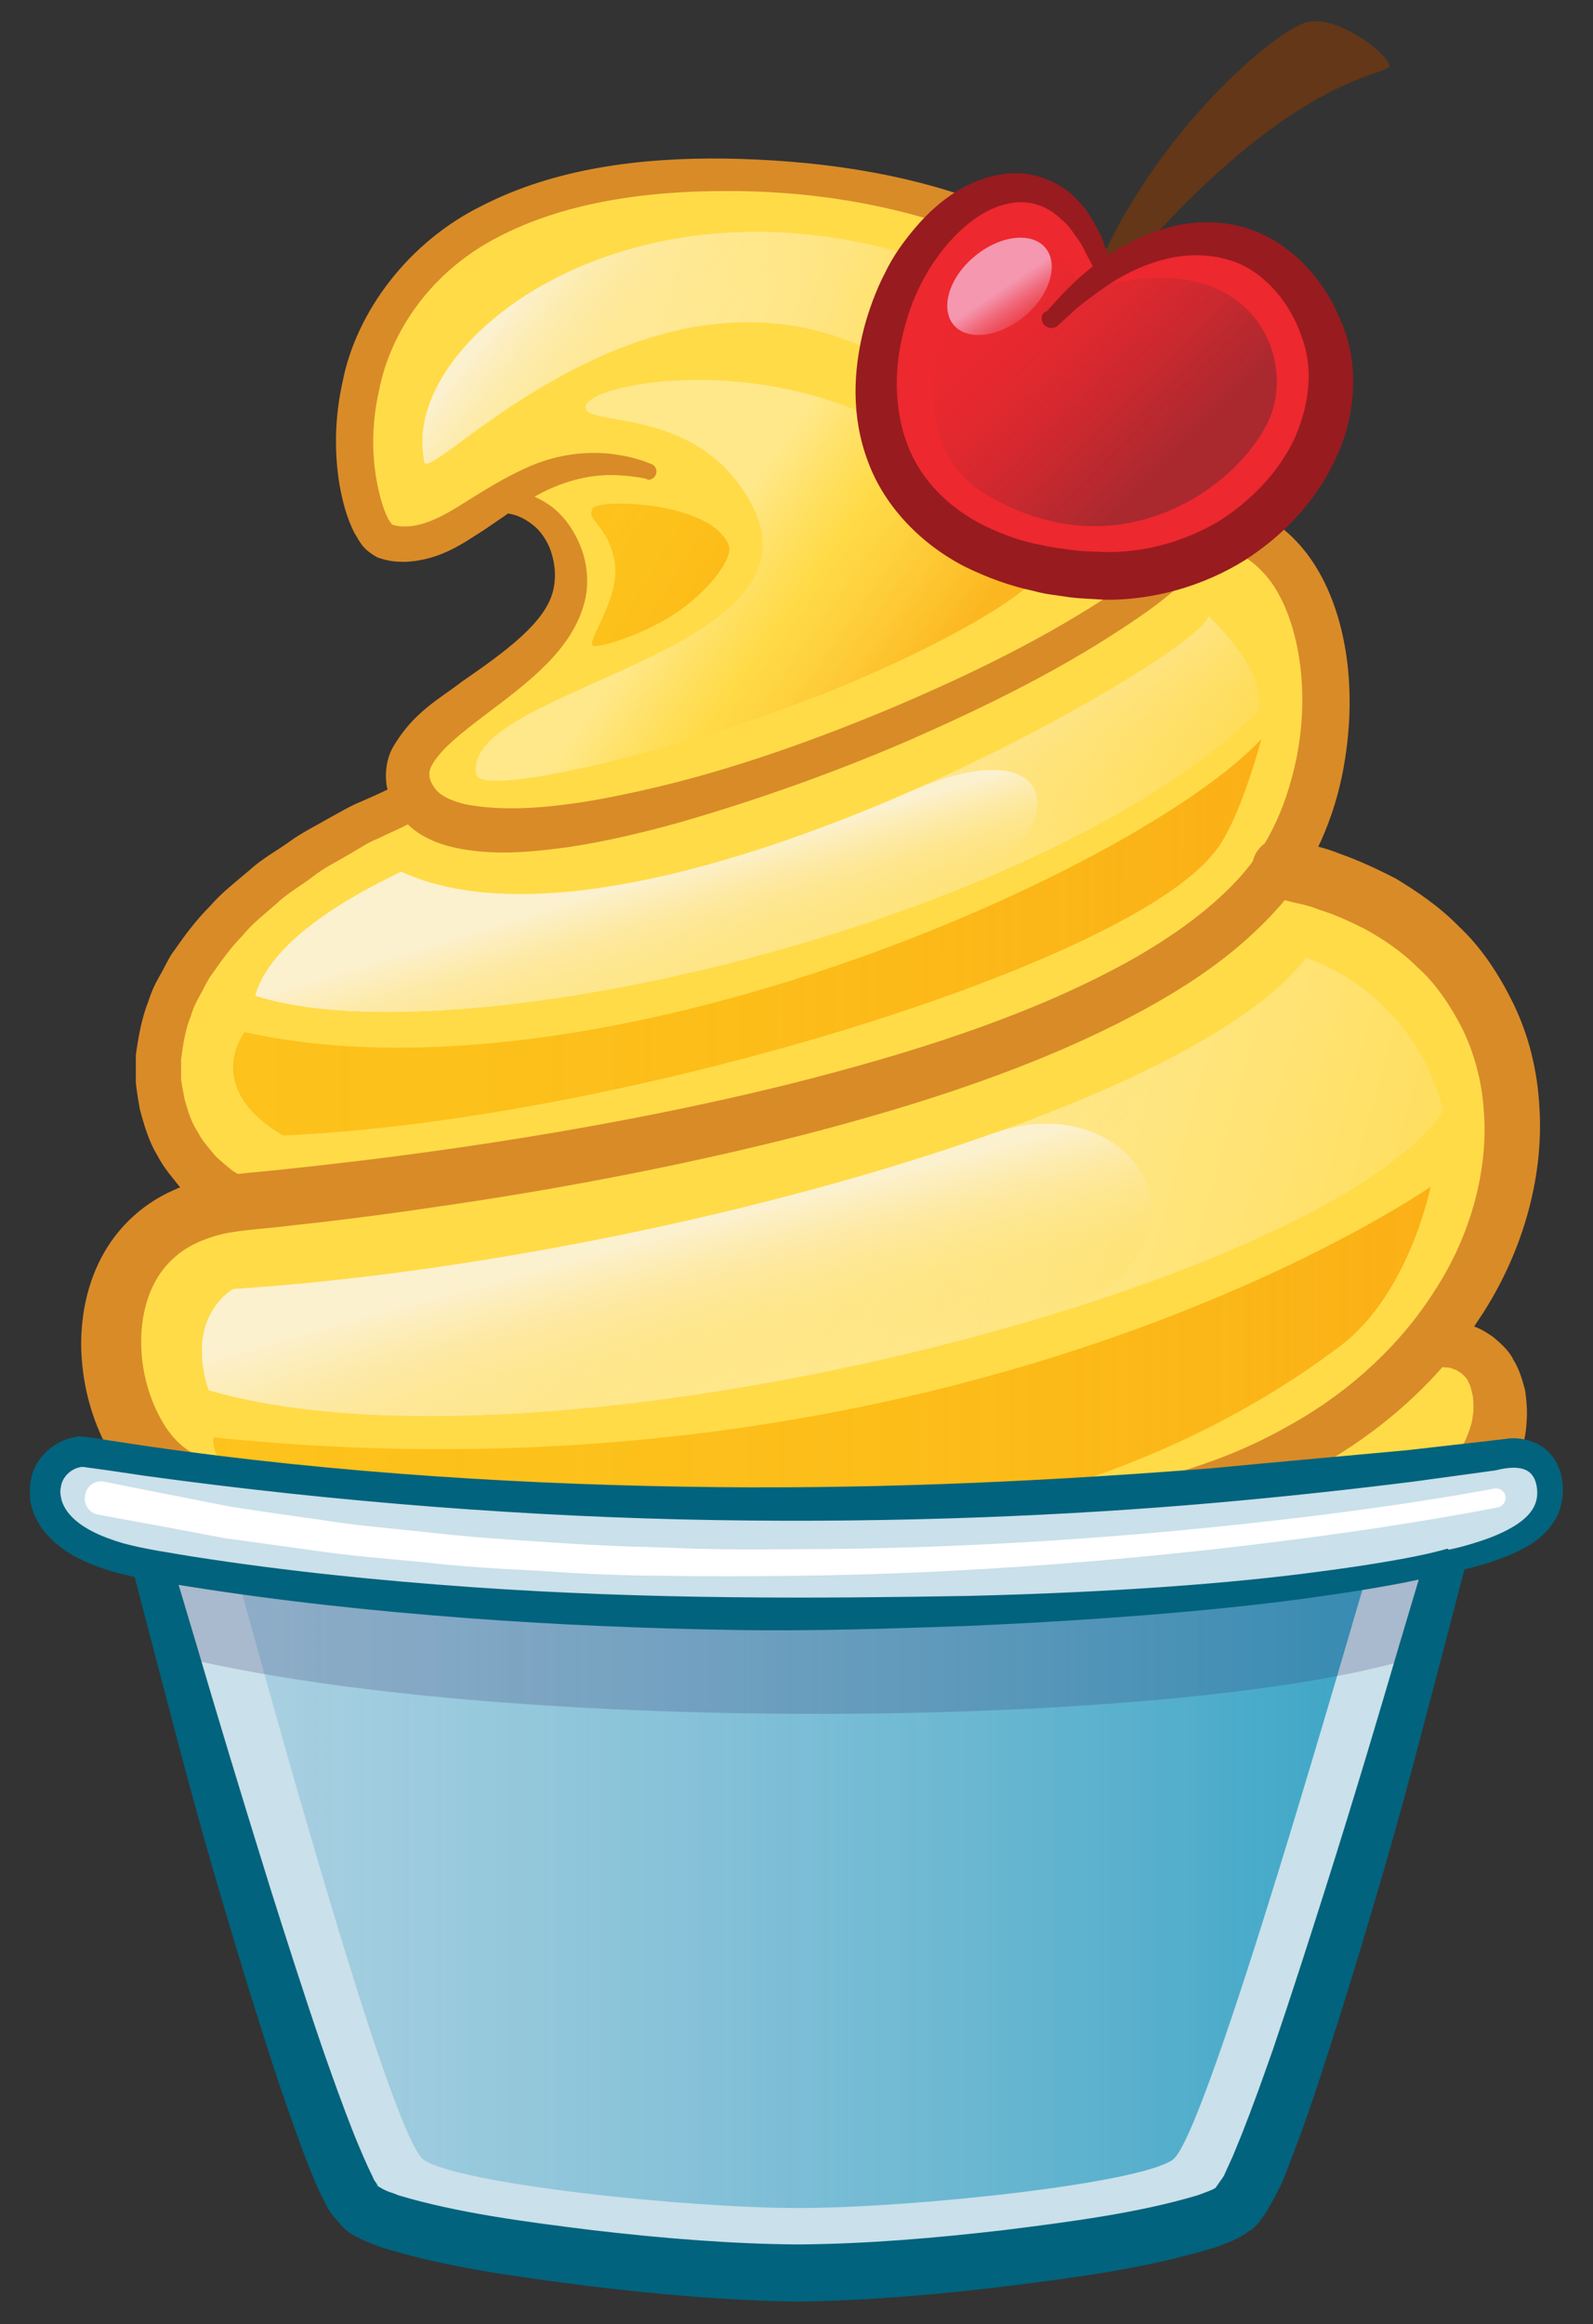 <?xml version="1.0" encoding="UTF-8"?>
<svg xmlns="http://www.w3.org/2000/svg" xmlns:xlink="http://www.w3.org/1999/xlink" viewBox="0 0 32.37 47.2">
  <rect x="0" y="0" width="32.37" height="47.2" fill="#333333" stroke="none"/>
  <defs>
    <style>
      .cls-1 {
        fill: url(#linear-gradient);
      }

      .cls-1, .cls-2, .cls-3, .cls-4, .cls-5, .cls-6, .cls-7, .cls-8, .cls-9, .cls-10, .cls-11, .cls-12, .cls-13, .cls-14, .cls-15, .cls-16, .cls-17, .cls-18, .cls-19, .cls-20, .cls-21, .cls-22, .cls-23, .cls-24 {
        stroke-width: 0px;
      }

      .cls-2 {
        fill: url(#linear-gradient-11);
      }

      .cls-3 {
        fill: url(#linear-gradient-12);
      }

      .cls-4 {
        fill: url(#linear-gradient-13);
      }

      .cls-5 {
        fill: url(#linear-gradient-10);
      }

      .cls-6 {
        fill: url(#linear-gradient-15);
      }

      .cls-7 {
        fill: url(#linear-gradient-14);
      }

      .cls-8 {
        fill: url(#linear-gradient-4);
      }

      .cls-9 {
        fill: url(#linear-gradient-2);
      }

      .cls-10 {
        fill: url(#linear-gradient-3);
      }

      .cls-11 {
        fill: url(#linear-gradient-8);
      }

      .cls-12 {
        fill: url(#linear-gradient-9);
      }

      .cls-13 {
        fill: url(#linear-gradient-7);
      }

      .cls-14 {
        fill: url(#linear-gradient-5);
      }

      .cls-15 {
        fill: url(#linear-gradient-6);
      }

      .cls-25 {
        isolation: isolate;
      }

      .cls-16 {
        fill: #633718;
      }

      .cls-17 {
        fill: #981b1f;
      }

      .cls-18 {
        fill: #cae0ea;
      }

      .cls-19 {
        fill: #d98b28;
      }

      .cls-20 {
        fill: #fff;
      }

      .cls-21 {
        fill: #ffdb48;
      }

      .cls-22 {
        fill: #ed282f;
      }

      .cls-23 {
        fill: #01637d;
      }

      .cls-24 {
        fill: #262261;
        mix-blend-mode: darken;
        opacity: .2;
      }
    </style>
    <linearGradient id="linear-gradient" x1="-79.92" y1="-195.01" x2="-55.18" y2="-195.01" gradientTransform="translate(84.25 222.78)" gradientUnits="userSpaceOnUse">
      <stop offset="0" stop-color="#fdbc11" stop-opacity=".8"/>
      <stop offset=".29" stop-color="#fcbb11" stop-opacity=".82"/>
      <stop offset=".57" stop-color="#fcb812" stop-opacity=".86"/>
      <stop offset=".85" stop-color="#fbb314" stop-opacity=".94"/>
      <stop offset="1" stop-color="#fbb016"/>
    </linearGradient>
    <linearGradient id="linear-gradient-2" x1="-70.54" y1="-210.75" x2="-66.27" y2="-207.71" gradientTransform="translate(84.25 222.78)" gradientUnits="userSpaceOnUse">
      <stop offset="0" stop-color="#fff0b5" stop-opacity=".6"/>
      <stop offset=".25" stop-color="#ffe16c" stop-opacity=".6"/>
      <stop offset=".4" stop-color="#ffda47" stop-opacity=".6"/>
      <stop offset="1" stop-color="#fbae17" stop-opacity=".8"/>
    </linearGradient>
    <linearGradient id="linear-gradient-3" x1="-75.11" y1="-216.95" x2="-65" y2="-213.62" gradientTransform="translate(84.25 222.78)" gradientUnits="userSpaceOnUse">
      <stop offset="0" stop-color="#fff0b5"/>
      <stop offset=".19" stop-color="#ffefb1"/>
      <stop offset=".38" stop-color="#ffeca5"/>
      <stop offset=".57" stop-color="#ffe891"/>
      <stop offset=".76" stop-color="#ffe376"/>
      <stop offset=".95" stop-color="#ffdc52"/>
      <stop offset="1" stop-color="#ffda47"/>
    </linearGradient>
    <linearGradient id="linear-gradient-4" x1="-79.38" y1="-184.3" x2="-56.51" y2="-184.3" gradientTransform="translate(84.25 222.78)" gradientUnits="userSpaceOnUse">
      <stop offset="0" stop-color="#5babcc" stop-opacity=".3"/>
      <stop offset=".27" stop-color="#41a2c6" stop-opacity=".41"/>
      <stop offset="1" stop-color="#008db7" stop-opacity=".7"/>
    </linearGradient>
    <linearGradient id="linear-gradient-5" x1="-72.89" y1="-217.68" x2="-69.04" y2="-214.56" gradientTransform="translate(84.25 222.78)" gradientUnits="userSpaceOnUse">
      <stop offset="0" stop-color="#fcf1cf"/>
      <stop offset="0" stop-color="#fcf0cd" stop-opacity=".99"/>
      <stop offset=".17" stop-color="#fceaaa" stop-opacity=".73"/>
      <stop offset=".33" stop-color="#fde58c" stop-opacity=".51"/>
      <stop offset=".49" stop-color="#fee173" stop-opacity=".33"/>
      <stop offset=".64" stop-color="#fede60" stop-opacity=".18"/>
      <stop offset=".78" stop-color="#fedb52" stop-opacity=".08"/>
      <stop offset=".9" stop-color="#feda49" stop-opacity=".02"/>
      <stop offset="1" stop-color="#ffda47" stop-opacity="0"/>
    </linearGradient>
    <linearGradient id="linear-gradient-6" x1="-64.29" y1="-217.34" x2="-60.42" y2="-213.4" gradientTransform="translate(84.25 222.78)" gradientUnits="userSpaceOnUse">
      <stop offset="0" stop-color="#ed2a2f" stop-opacity="0"/>
      <stop offset=".33" stop-color="#ce292f" stop-opacity=".29"/>
      <stop offset=".78" stop-color="#a7292f" stop-opacity=".66"/>
      <stop offset="1" stop-color="#99292f" stop-opacity=".8"/>
    </linearGradient>
    <linearGradient id="linear-gradient-7" x1="-72.23" y1="-211.64" x2="-68.89" y2="-209.58" xlink:href="#linear-gradient"/>
    <linearGradient id="linear-gradient-8" x1="-78.28" y1="-208.95" x2="-58.67" y2="-203.36" gradientTransform="translate(84.25 222.78)" gradientUnits="userSpaceOnUse">
      <stop offset="0" stop-color="#fff0b5"/>
      <stop offset=".21" stop-color="#ffefb1"/>
      <stop offset=".4" stop-color="#ffeda6"/>
      <stop offset=".58" stop-color="#ffe994"/>
      <stop offset=".75" stop-color="#ffe47b"/>
      <stop offset=".92" stop-color="#ffdd5a"/>
      <stop offset="1" stop-color="#ffda47"/>
    </linearGradient>
    <linearGradient id="linear-gradient-9" x1="-81.94" y1="-203.79" x2="-58.72" y2="-203.72" xlink:href="#linear-gradient"/>
    <linearGradient id="linear-gradient-10" x1="-76.68" y1="-201.1" x2="-52.37" y2="-194.4" gradientTransform="translate(84.25 222.78)" gradientUnits="userSpaceOnUse">
      <stop offset="0" stop-color="#fff0b5"/>
      <stop offset=".16" stop-color="#ffeeae"/>
      <stop offset=".38" stop-color="#ffeb9c"/>
      <stop offset=".63" stop-color="#ffe57e"/>
      <stop offset=".92" stop-color="#ffdc54"/>
      <stop offset="1" stop-color="#ffda47"/>
    </linearGradient>
    <linearGradient id="linear-gradient-11" x1="-69.64" y1="-207.18" x2="-67.2" y2="-202.55" gradientTransform="translate(84.25 222.78)" gradientUnits="userSpaceOnUse">
      <stop offset="0" stop-color="#fcf1cf"/>
      <stop offset=".02" stop-color="#fcf0cb" stop-opacity=".98"/>
      <stop offset=".39" stop-color="#fde693" stop-opacity=".56"/>
      <stop offset=".69" stop-color="#fedf6a" stop-opacity=".26"/>
      <stop offset=".9" stop-color="#fedb50" stop-opacity=".07"/>
      <stop offset="1" stop-color="#ffda47" stop-opacity="0"/>
    </linearGradient>
    <linearGradient id="linear-gradient-12" x1="-74.02" y1="-202.58" x2="-63.99" y2="-195.68" gradientTransform="translate(84.25 222.78)" gradientUnits="userSpaceOnUse">
      <stop offset="0" stop-color="#fcf1cf"/>
      <stop offset=".18" stop-color="#fceaab" stop-opacity=".74"/>
      <stop offset=".37" stop-color="#fde58b" stop-opacity=".49"/>
      <stop offset=".55" stop-color="#fee071" stop-opacity=".3"/>
      <stop offset=".7" stop-color="#fedd5f" stop-opacity=".16"/>
      <stop offset=".82" stop-color="#fedb54" stop-opacity=".08"/>
      <stop offset=".9" stop-color="#ffdb50" stop-opacity=".05"/>
      <stop offset=".94" stop-color="#ffda4a" stop-opacity=".02"/>
      <stop offset="1" stop-color="#ffda47" stop-opacity="0"/>
    </linearGradient>
    <linearGradient id="linear-gradient-13" x1="1665.65" y1="-6078.77" x2="1664.66" y2="-6078.88" gradientTransform="translate(-7873.41 3642.23) rotate(49.77) scale(1.38) skewX(-.18)" gradientUnits="userSpaceOnUse">
      <stop offset="0" stop-color="#ed2a2f" stop-opacity="0"/>
      <stop offset=".13" stop-color="#ee3e47" stop-opacity=".12"/>
      <stop offset=".56" stop-color="#f27c90" stop-opacity=".48"/>
      <stop offset=".86" stop-color="#f5a3be" stop-opacity=".71"/>
      <stop offset="1" stop-color="#f6b3d0" stop-opacity=".8"/>
    </linearGradient>
    <linearGradient id="linear-gradient-14" x1="-71.21" y1="-204.91" x2="-70.31" y2="-201.9" xlink:href="#linear-gradient-11"/>
    <linearGradient id="linear-gradient-15" x1="-70.76" y1="-197.73" x2="-69.7" y2="-193.72" gradientTransform="translate(84.25 222.78)" gradientUnits="userSpaceOnUse">
      <stop offset="0" stop-color="#fcf1cf"/>
      <stop offset=".32" stop-color="#fde89f" stop-opacity=".65"/>
      <stop offset=".65" stop-color="#fee070" stop-opacity=".3"/>
      <stop offset=".89" stop-color="#fedb52" stop-opacity=".08"/>
      <stop offset="1" stop-color="#ffda47" stop-opacity="0"/>
    </linearGradient>
  </defs>
  <g class="cls-25">
    <g id="Layer_1" data-name="Layer 1">
      <g>
        <path class="cls-21" d="M3.96,29.86c-3.06-1.59-2.09-4.67.47-5.62-2.62-1.94-.34-6.64,4.03-8.01-.87-1.91,3.81-2.86,3.25-4.54-.56-1.68-1.66-1.52-1.66-1.52,0,0-1.16,1.14-2.22.83-1.06-.32-1.58-9.32,9.65-7.18,7.63,1.46,7.9,6.2,7.06,6.77,2.91.83,2.87,5.65,1.44,6.78,5.32,1.56,5.76,7.47,3.32,9.57,2.34.81,1.23,3.29-.23,3.23-2.16,1.84-22.96,1.05-25.12-.29Z"/>
        <path class="cls-19" d="M24.56,10.2s.04,0,.11,0c.04,0,.08,0,.14.01.07.01.15.03.25.04.35.07.85.28,1.29.75.89.94,1.3,2.68.95,4.6-.17.94-.59,2.02-1.34,2.85-.79.88-1.73,1.52-2.78,2.09-2.08,1.12-4.45,1.88-6.83,2.5-2.39.61-4.8,1.07-7.08,1.41-1.14.17-2.24.32-3.29.43-.53.07-1.05.09-1.46.18-.37.09-.74.25-.99.49-.52.46-.68,1.18-.66,1.8.02.63.22,1.17.44,1.54.22.37.47.55.61.62.15.07.22.06.22.07.34,0,.62.28.61.62,0,.34-.28.62-.62.61-.04,0-.07,0-.1,0h-.03s-.06-.01-.17-.03c-.11-.02-.27-.07-.45-.15-.37-.17-.8-.55-1.13-1.1-.32-.55-.57-1.27-.6-2.13-.02-.83.2-1.93,1.07-2.71.43-.39.96-.63,1.54-.76.55-.11,1.06-.13,1.57-.19,1.04-.11,2.13-.24,3.25-.4,2.25-.32,4.64-.75,6.98-1.33,2.34-.59,4.66-1.31,6.62-2.35.97-.51,1.87-1.14,2.49-1.82.67-.73.99-1.58,1.17-2.42.34-1.67-.07-3.18-.68-3.8-.29-.32-.61-.44-.81-.49-.05-.01-.09-.02-.13-.03-.05,0-.1,0-.14-.01-.07,0-.11,0-.11,0-.25-.02-.43-.24-.41-.48.02-.25.24-.43.48-.41Z"/>
        <path class="cls-1" d="M4.34,29.19c-.1.6,1.12,1.53,1.12,1.53,0,0,13.22,3.08,21.78-3.39,1.4-1.06,1.83-3.23,1.83-3.23,0,0-9.54,6.66-24.73,5.09Z"/>
        <path class="cls-9" d="M11.9,8.28c-.09-.63,6.45-1.76,9.18,3.37-.09.37-1.92,1.47-4.32,2.43-3.31,1.29-6.99,2.1-7.08,1.65-.36-1.82,7.82-2.49,5.35-5.88-1.13-1.55-3.09-1.21-3.13-1.56Z"/>
        <path class="cls-10" d="M8.62,9.35c-.55-2.68,5.11-6.69,11.79-3.41.73.93,1.17,4.1-.69,2.66-5.31-5.34-11.12,1.49-11.1.76Z"/>
        <path class="cls-19" d="M19.56,30.45s.36,0,.99-.01c.31,0,.67-.05,1.08-.08.42-.07.9-.11,1.4-.23.51-.1,1.05-.26,1.6-.46.56-.2,1.12-.46,1.67-.78,1.11-.63,2.15-1.56,2.86-2.69.73-1.12,1.09-2.46.99-3.66-.04-.6-.2-1.17-.44-1.66-.25-.48-.54-.91-.9-1.23-.34-.34-.71-.58-1.05-.77-.35-.18-.67-.32-.94-.4-.26-.11-.5-.14-.64-.18-.15-.04-.23-.06-.23-.06h-.05c-.33-.1-.53-.43-.44-.76.08-.33.42-.53.75-.44h0s.09.03.27.07c.17.06.44.1.75.23.32.11.7.28,1.13.5.41.25.87.55,1.29.98.44.41.81.96,1.11,1.58.3.62.48,1.33.52,2.07.1,1.48-.37,3.04-1.22,4.31-.84,1.29-2.02,2.3-3.25,2.99-.61.35-1.24.62-1.84.83-.6.21-1.19.37-1.74.47-.54.13-1.05.16-1.5.23-.45.03-.86.06-1.17.07-.63,0-.99,0-.99,0-.25,0-.45-.2-.45-.45,0-.25.2-.44.44-.45Z"/>
        <path class="cls-19" d="M29.26,26.85s.08,0,.23,0c.05,0,.2.02.37.06.17.04.32.13.48.24.14.12.32.27.41.46.12.19.18.4.24.62.03.21.05.44.03.66-.01.22-.06.44-.13.65-.07.21-.15.41-.26.6-.09.2-.24.35-.36.52-.27.31-.58.56-.86.73-.29.17-.54.28-.72.34-.18.06-.29.1-.29.1-.37.07-.73-.17-.81-.54-.07-.37.17-.73.54-.81,0-.02.3-.04.68-.24.19-.1.39-.25.58-.43.08-.11.19-.2.25-.32.08-.11.14-.24.19-.37.05-.13.09-.26.1-.39.02-.13.01-.25,0-.37-.03-.11-.04-.21-.09-.29-.03-.09-.1-.13-.14-.18-.06-.03-.11-.08-.15-.08-.04-.01-.06-.04-.16-.04-.15-.01-.23-.02-.23-.02-.25-.02-.43-.24-.41-.48.02-.23.22-.41.44-.41h.05Z"/>
        <path class="cls-18" d="M30.76,29.56c-.22-.08-6.04,1.11-14.55,1.11-8.5,0-14.32-1.19-14.55-1.11-.22.08-.7.13-.67.81.03.67.88,1.04,2.06,1.34.14.42,3.58,12.4,4.39,13.02.81.62,6.13,1.25,8.77,1.25s7.97-.63,8.77-1.25c.81-.62,4.24-12.6,4.39-13.02,1.17-.3,2.03-.67,2.06-1.34.03-.67-.45-.73-.67-.81Z"/>
        <path class="cls-8" d="M4.86,32.14c.31,1.12,3.06,11.24,3.75,11.72.7.49,5.31.98,7.61.98s6.91-.49,7.61-.98c.7-.49,3.78-11.39,3.9-11.72,0,0-8.31,1.69-22.87,0Z"/>
        <path class="cls-24" d="M3.23,31.86l.61,1.83c6.77,1.57,20.07,1.4,24.8,0l.67-1.97s-9.31,2.31-26.08.13Z"/>
        <path class="cls-16" d="M22.11,5.94c1.14-3.12,3.87-5.4,4.49-5.5.62-.1,1.56.62,1.63.88.07.26-1.98,0-5.77,4.62h-.35Z"/>
        <path class="cls-14" d="M8.62,9.35c-.55-2.68,5.11-6.69,11.79-3.41.73.93,1.17,4.1-.69,2.66-5.31-5.34-11.12,1.49-11.1.76Z"/>
        <path class="cls-19" d="M13.16,9.73s-.23-.06-.62-.08c-.4-.02-.98.05-1.63.41-.33.18-.67.43-1.07.7-.4.25-.88.62-1.61.65-.19,0-.33-.01-.56-.09-.33-.18-.37-.35-.47-.5-.16-.32-.24-.64-.3-.97-.11-.66-.1-1.37.06-2.09.28-1.44,1.35-2.85,2.83-3.58,1.48-.76,3.21-.98,4.94-.96,1.72.03,3.54.25,5.26.9,1.69.64,3.43,1.62,4.45,3.31.5.84.72,1.88.53,2.85-.06.24-.07.47-.25.76-.14.24-.31.42-.48.6-.34.34-.71.63-1.09.89-1.51,1.04-3.12,1.82-4.69,2.51-1.58.68-3.15,1.23-4.68,1.67-.76.21-1.52.39-2.28.5-.75.1-1.5.17-2.28,0-.38-.09-.81-.26-1.1-.66-.11-.16-.1-.15-.16-.27-.05-.13-.1-.26-.11-.38-.03-.25.02-.51.12-.7.42-.74.97-1.01,1.42-1.36.9-.62,1.67-1.19,1.84-1.81.08-.3.05-.58-.04-.85-.08-.22-.22-.41-.35-.51-.27-.22-.48-.23-.45-.23-.13-.01-.22-.13-.21-.26.01-.13.13-.22.26-.21.02.01.3,0,.73.29.21.15.42.38.58.73.14.29.25.75.13,1.23-.25.98-1.15,1.64-2.01,2.29-.42.32-.93.7-1.11,1.06-.04.09-.04.15-.03.21,0,.04.02.06.02.08.01.03.1.18.09.15.09.14.32.25.6.32,1.16.23,2.66-.04,4.13-.4,1.49-.37,3.04-.92,4.59-1.57,1.55-.66,3.13-1.42,4.58-2.4.35-.25.7-.51,1-.8.15-.15.28-.3.37-.45.08-.09.12-.33.17-.52.16-.81,0-1.66-.43-2.39-.87-1.47-2.48-2.43-4.09-3.05-1.64-.62-3.36-.88-5.04-.87-1.66,0-3.3.25-4.61.94-1.32.68-2.17,1.88-2.41,3.12-.14.62-.15,1.24-.05,1.8.05.28.12.55.22.76.04.1.15.2.08.15.04.01.18.05.27.04.4.01.84-.24,1.23-.49.4-.25.79-.49,1.18-.67.77-.37,1.5-.37,1.94-.29.22.03.4.09.5.12.1.04.16.06.16.06h0c.09.03.13.13.1.21-.03.08-.11.13-.2.11Z"/>
        <path class="cls-22" d="M22.4,5.32c-2.47-4.39-7.08,3.28-3.06,5.56,4.13,2.34,6.83-.26,7.58-2.02.75-1.76-.2-5.01-4.52-3.54Z"/>
        <path class="cls-15" d="M21.99,5.94c-1.39-3.44-4.71,2.44-1.97,4.09,2.75,1.66,5.21-.2,5.78-1.54.57-1.34-.51-3.67-3.8-2.55Z"/>
        <path class="cls-17" d="M21.26,6.33s.08-.08.22-.24c.14-.15.37-.4.7-.66.32-.26.76-.54,1.33-.74.56-.2,1.32-.28,2.06.03.73.31,1.34.97,1.67,1.78.37.82.33,1.86-.06,2.73-.38.88-1.06,1.62-1.89,2.15-.84.52-1.84.81-2.84.8-.27-.02-.46-.02-.71-.05-.25-.04-.5-.06-.74-.13-.48-.1-.94-.27-1.39-.49-.88-.45-1.63-1.21-1.97-2.13-.35-.92-.3-1.86-.09-2.69.09-.35.25-.8.43-1.14.17-.36.4-.67.64-.95.48-.56,1.1-.98,1.75-1.06.66-.11,1.25.21,1.54.54.16.16.26.33.34.48.09.14.14.27.18.38.08.21.12.32.12.32.04.1-.01.21-.11.25-.09.04-.2,0-.24-.09v-.03s-.06-.1-.15-.28c-.04-.09-.1-.2-.19-.31-.08-.12-.17-.25-.31-.36-.25-.24-.63-.41-1.08-.3-.45.09-.92.44-1.31.93-.19.24-.37.52-.51.83-.15.32-.24.6-.33,1-.15.69-.14,1.47.13,2.16.27.69.83,1.26,1.56,1.62.36.17.75.32,1.16.39.21.05.41.07.61.1.2.03.47.03.65.04.82.02,1.63-.21,2.33-.62.68-.43,1.25-1.03,1.56-1.72.3-.69.37-1.42.12-2.06-.23-.66-.69-1.18-1.2-1.43-.53-.24-1.1-.24-1.59-.11-.49.13-.9.35-1.21.57-.31.22-.54.39-.7.55-.16.14-.24.22-.24.22-.08.07-.2.07-.28-.01-.07-.07-.07-.19,0-.26Z"/>
        <path class="cls-19" d="M8.63,16.58s-.16.07-.44.21c-.14.07-.31.14-.51.24-.21.08-.39.21-.62.34-.22.13-.47.25-.7.43-.23.18-.51.33-.74.55-.24.21-.5.41-.7.66-.23.23-.42.5-.61.77-.1.13-.16.28-.24.42-.08.14-.15.28-.19.43-.12.29-.16.59-.2.88,0,.14,0,.28,0,.42.02.14.05.27.07.39.07.25.14.48.27.67.1.2.25.35.36.49.13.12.25.22.35.3.22.13.35.21.35.21l.07.04c.23.14.31.44.17.67-.14.23-.44.31-.67.17,0,0,0,0,0,0,0,0-.18-.11-.48-.3-.14-.11-.31-.26-.49-.43-.15-.2-.35-.41-.49-.69-.16-.26-.26-.59-.35-.93-.03-.17-.06-.35-.08-.53,0-.18,0-.37,0-.56.05-.37.12-.76.26-1.11.06-.19.14-.36.24-.53.1-.17.17-.35.29-.5.22-.32.45-.62.71-.88.24-.28.53-.5.8-.73.26-.24.56-.4.81-.58.26-.19.53-.32.77-.46.24-.13.47-.27.67-.35.2-.09.37-.16.51-.23.28-.13.45-.2.45-.2.2-.09.43,0,.52.2.09.19,0,.42-.19.51Z"/>
        <path class="cls-23" d="M3.45,31.58s.2.68.56,1.88c.35,1.19.86,2.89,1.49,4.91.32,1.01.67,2.11,1.06,3.25.2.57.41,1.16.64,1.74.12.29.24.58.37.84.03.08.06.11.08.14.01.02.02.03.03.05h0c-.07-.03,0,.01-.01,0l.05.03c.16.1.24.1.37.16,1.2.36,2.58.54,3.95.71,1.37.16,2.79.28,4.17.29,1.4-.01,2.8-.13,4.18-.29,1.36-.17,2.75-.35,3.95-.71.13-.05.29-.1.36-.15l.03-.02h0c.05-.05-.06.06-.05.04l.02-.02.07-.1c.05-.07.1-.13.12-.19l.16-.35.18-.44c.23-.58.44-1.17.64-1.74.39-1.15.74-2.24,1.06-3.25.64-2.02,1.14-3.72,1.49-4.91.36-1.2.56-1.88.56-1.88l.79.26s-.18.68-.49,1.87c-.32,1.2-.75,2.92-1.36,4.96-.3,1.02-.64,2.13-1.02,3.3-.19.59-.39,1.18-.63,1.8l-.18.47c-.07.17-.19.4-.3.59-.06.11-.11.18-.16.24l-.07.1-.02.02s-.21.2-.12.11h-.02s-.09.07-.09.07c-.27.17-.42.2-.62.28-1.41.43-2.76.6-4.17.78-1.4.17-2.84.3-4.29.32-1.49-.02-2.9-.15-4.31-.32-1.42-.19-2.76-.35-4.17-.78-.2-.07-.5-.2-.6-.27l-.05-.03h-.01c.06.03-.09-.07-.08-.07l-.04-.04c-.05-.06-.11-.12-.16-.18-.05-.06-.1-.13-.14-.19-.04-.07-.05-.09-.07-.14-.18-.34-.3-.66-.42-.97-.23-.62-.44-1.22-.63-1.8-.38-1.17-.72-2.28-1.02-3.3-.61-2.04-1.04-3.77-1.36-4.96-.31-1.2-.49-1.88-.49-1.88l.79-.25Z"/>
        <path class="cls-23" d="M29.41,31.45h0s-.22.07-.67.16c-.45.09-1.11.2-1.96.31-1.7.23-4.16.42-7.12.49-2.96.05-6.41.08-10.09-.18-1.84-.13-3.74-.32-5.66-.62-.47-.08-.97-.15-1.41-.27-.44-.13-.89-.32-1.13-.64-.06-.08-.1-.17-.12-.24-.03-.14-.03-.18-.01-.28.03-.17.16-.31.33-.37.06-.01.04-.02.12-.02l.14.02.37.05.74.11c3.93.54,7.88.84,11.6.9,3.71.06,7.18-.09,10.14-.35,1.48-.13,2.83-.28,4.03-.43.6-.08,1.16-.16,1.68-.23.56-.14.79,0,.84.35.05.36-.16.58-.41.75-.25.16-.51.26-.72.33-.42.14-.66.18-.66.18,0,0,0,0,0,0ZM29.53,31.92s.24-.04.71-.18c.23-.08.52-.17.85-.37.16-.1.34-.24.48-.46.15-.2.21-.54.18-.78-.01-.28-.18-.66-.54-.82-.17-.08-.35-.11-.53-.1-.13.02-.27.03-.41.05-.52.06-1.07.12-1.67.19-1.19.11-2.54.23-4.01.37-2.94.23-6.38.42-10.07.38-3.68-.04-7.63-.27-11.52-.83l-.73-.11-.37-.06c-.06,0-.13-.02-.26-.03-.02,0-.07,0-.14.02-.06.01-.1.02-.15.04-.35.12-.65.43-.72.81-.02.09-.03.19-.02.27v.07s0,.06,0,.06v.02s.02.09.02.09c.05.21.13.35.22.49.41.53.95.72,1.45.88.52.14.99.21,1.48.29,1.94.31,3.85.51,5.71.65,1.86.14,3.65.21,5.36.24,1.71.03,3.31-.03,4.8-.08,2.97-.13,5.45-.35,7.17-.6.86-.12,1.54-.24,2-.34.4-.08.64-.15.69-.17h0Z"/>
        <path class="cls-13" d="M12.03,10.33c.14-.22,2.45-.14,2.78.75.09.24-.38.91-1.09,1.38-.72.47-1.63.72-1.68.65-.1-.14.57-.97.45-1.7-.12-.73-.59-.85-.45-1.07Z"/>
        <path class="cls-11" d="M8.14,17.71c-.41.21-2.59,1.2-2.95,2.51,4.1,1.32,15.97-1.46,20.37-5.76.23-.83-1-1.95-1-1.95-.22.83-11.58,7.41-16.41,5.19Z"/>
        <path class="cls-12" d="M4.97,20.96s-.88,1.12.78,2.1c6.73-.29,17.03-3.41,18.9-5.72.52-.57.98-2.33.98-2.33-2.46,2.63-13.39,7.56-20.66,5.95Z"/>
        <path class="cls-5" d="M4.74,26.18s-.99.54-.5,2.05c6.88,2,22.68-2.1,25.08-5.66,0,0-.39-2.24-2.78-3.12-2.39,3.12-13.61,6.2-21.79,6.73Z"/>
        <path class="cls-2" d="M8.14,17.71c-.41.21-2.59,1.2-2.95,2.51,2.74.88,8.94-.07,14.07-2.07,2.55-1,4.84-2.26,6.3-3.68.23-.83-1-1.95-1-1.95-.1.4-2.76,2.11-6.04,3.55-3.56,1.56-7.86,2.8-10.37,1.64Z"/>
        <path class="cls-3" d="M4.74,26.18s-.99.54-.5,2.05c6.88,2,22.68-2.1,25.08-5.66,0,0-.39-2.24-2.78-3.12-2.39,3.12-13.61,6.2-21.79,6.73Z"/>
        <path class="cls-20" d="M2.12,30.09s.44.09,1.2.24c.38.07.85.17,1.38.27.53.08,1.13.17,1.79.26.65.11,1.37.17,2.13.25.76.09,1.56.15,2.39.2.83.06,1.69.1,2.56.12.87.04,1.76.04,2.65.03,3.55,0,7.1-.28,9.75-.59,2.65-.3,4.39-.64,4.39-.64.11-.02.21.05.23.15.02.11-.05.21-.15.23,0,0-1.76.36-4.42.69-2.66.34-6.22.66-9.8.7-.89.01-1.79.02-2.67,0-.88,0-1.75-.04-2.58-.1-.84-.04-1.65-.09-2.41-.18-.77-.07-1.49-.13-2.16-.23-.67-.09-1.28-.18-1.82-.25-.53-.1-1-.19-1.38-.26-.77-.14-1.2-.22-1.2-.22-.19-.03-.31-.21-.27-.4.03-.19.21-.31.4-.27h0Z"/>
        <path class="cls-4" d="M20.82,6.42c-.51.43-1.16.51-1.44.18-.28-.33-.1-.96.42-1.39.51-.43,1.16-.51,1.44-.18.28.33.1.96-.42,1.39Z"/>
        <path class="cls-7" d="M8.14,17.71c-.41.21-2.59,1.2-2.95,2.51,2.74.88,8.94-.07,14.07-2.07,2.55-1,2.53-3.52-.75-2.08-3.56,1.56-7.86,2.8-10.37,1.64Z"/>
        <path class="cls-6" d="M4.74,26.18s-.56.3-.63,1.09c-.02.26,0,.58.13.96,4.08,1.19,11.29.23,16.98-1.49,1.71-.52,2.31-1.5,2.18-2.35-.17-1.1-1.52-1.98-3.23-1.37-4.53,1.61-10.53,2.84-15.44,3.16Z"/>
      </g>
    </g>
  </g>
</svg>